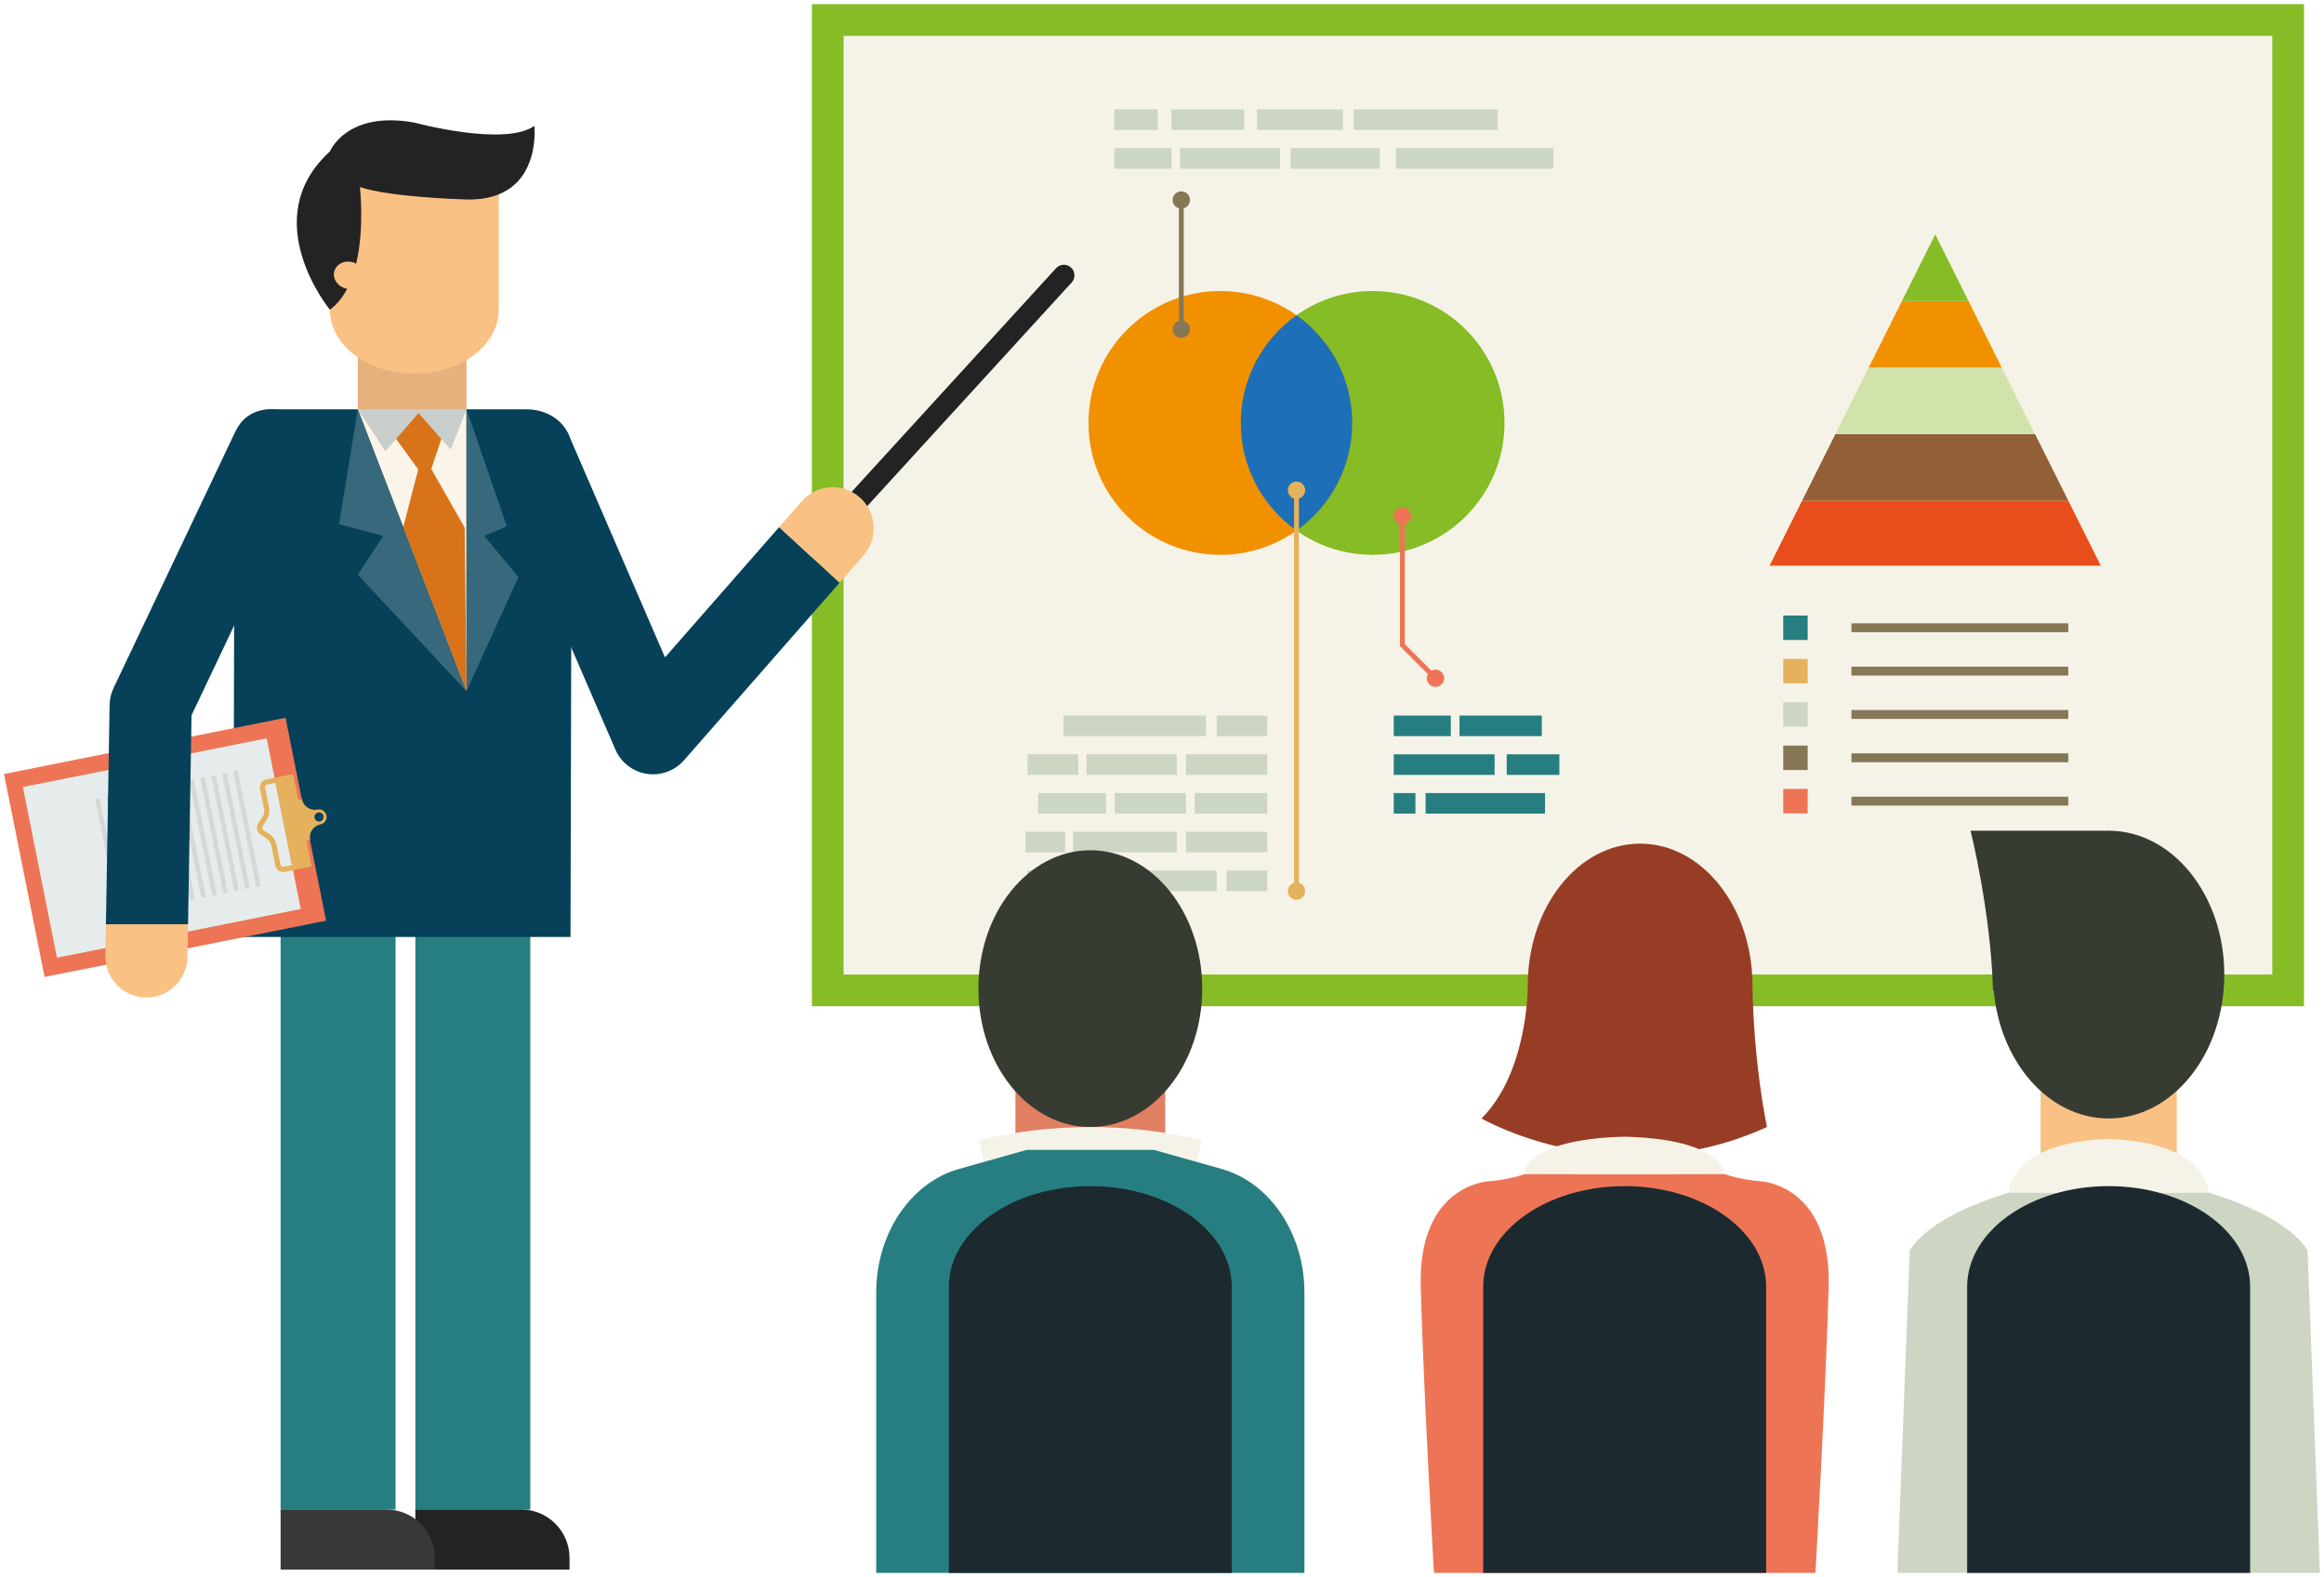 <?xml version="1.0" encoding="utf-8"?>
<!-- Generator: Adobe Illustrator 16.0.4, SVG Export Plug-In . SVG Version: 6.00 Build 0)  -->
<!DOCTYPE svg PUBLIC "-//W3C//DTD SVG 1.1//EN" "http://www.w3.org/Graphics/SVG/1.1/DTD/svg11.dtd">
<svg version="1.1" id="Layer_1" xmlns="http://www.w3.org/2000/svg" xmlns:xlink="http://www.w3.org/1999/xlink" x="0px" y="0px"
	 width="510px" height="346px" viewBox="-247.767 -165.333 510 346" enable-background="new -247.767 -165.333 510 346"
	 xml:space="preserve">
<g id="Layer_1_1_">
</g>
<g>
	<g>
		<rect x="-69.601" y="-164.426" fill="#86BC25" width="327.445" height="219.856"/>
		<rect x="-62.64" y="-157.465" fill="#F5F3E8" width="313.523" height="205.932"/>
		<g>
			<g>
				<polygon fill="#E84E1B" points="140.579,-41.24 213.247,-41.24 206.116,-55.501 147.714,-55.501 				"/>
				<polygon fill="#925F36" points="147.714,-55.501 206.116,-55.501 198.815,-70.102 155.013,-70.102 				"/>
				<polygon fill="#D2E2AB" points="155.013,-70.102 198.815,-70.102 191.517,-84.704 162.313,-84.704 				"/>
				<polygon fill="#F29100" points="162.313,-84.704 191.517,-84.704 184.216,-99.305 169.614,-99.305 				"/>
				<polygon fill="#86BC25" points="176.915,-113.907 169.614,-99.305 184.216,-99.305 				"/>
			</g>
			<g>
				<rect x="143.562" y="-30.288" fill="#277E81" width="5.365" height="5.363"/>
				<rect x="143.562" y="-20.779" fill="#E6B15C" width="5.365" height="5.365"/>
				<rect x="143.562" y="-11.269" fill="#CCD6C3" width="5.365" height="5.363"/>
				<rect x="143.562" y="-1.758" fill="#867857" width="5.365" height="5.365"/>
				<rect x="143.562" y="7.753" fill="#ED7555" width="5.365" height="5.364"/>
				<rect x="158.528" y="-28.583" fill="#867857" width="47.588" height="1.95"/>
				<rect x="158.528" y="-19.07" fill="#867857" width="47.588" height="1.948"/>
				<rect x="158.528" y="-9.563" fill="#867857" width="47.588" height="1.953"/>
				<rect x="158.528" y="-0.051" fill="#867857" width="47.588" height="1.949"/>
				<rect x="158.528" y="9.458" fill="#867857" width="47.588" height="1.953"/>
			</g>
		</g>
		<g>
			<g>
				<rect x="21.409" y="25.656" fill="#CCD6C3" width="8.927" height="4.516"/>
				<rect x="-5.633" y="25.656" fill="#CCD6C3" width="24.873" height="4.516"/>
				<rect x="-22.28" y="25.656" fill="#CCD6C3" width="14.096" height="4.516"/>
				<rect x="12.479" y="17.156" fill="#CCD6C3" width="17.857" height="4.514"/>
				<rect x="-12.299" y="17.156" fill="#CCD6C3" width="22.768" height="4.514"/>
				<rect x="-22.699" y="17.156" fill="#CCD6C3" width="8.679" height="4.514"/>
				<rect x="14.394" y="8.655" fill="#CCD6C3" width="15.942" height="4.515"/>
				<rect x="-3.115" y="8.655" fill="#CCD6C3" width="15.594" height="4.515"/>
				<rect x="-19.958" y="8.655" fill="#CCD6C3" width="14.931" height="4.515"/>
				<rect x="12.479" y="0.156" fill="#CCD6C3" width="17.857" height="4.516"/>
				<rect x="-9.333" y="0.156" fill="#CCD6C3" width="19.802" height="4.516"/>
				<rect x="-22.28" y="0.156" fill="#CCD6C3" width="11.128" height="4.516"/>
				<rect x="19.24" y="-8.343" fill="#CCD6C3" width="11.096" height="4.513"/>
				<rect x="-14.372" y="-8.343" fill="#CCD6C3" width="31.253" height="4.513"/>
			</g>
			<g>
				<rect x="65.085" y="8.655" fill="#277E81" width="26.207" height="4.515"/>
				<rect x="58.089" y="8.655" fill="#277E81" width="4.758" height="4.515"/>
				<rect x="82.882" y="0.156" fill="#277E81" width="11.553" height="4.516"/>
				<rect x="58.089" y="0.156" fill="#277E81" width="22.135" height="4.516"/>
				<rect x="72.522" y="-8.343" fill="#277E81" width="18.061" height="4.513"/>
				<rect x="58.089" y="-8.343" fill="#277E81" width="12.529" height="4.513"/>
			</g>
			<g>
				<rect x="58.573" y="-132.831" fill="#CCD6C3" width="34.529" height="4.514"/>
				<rect x="35.461" y="-132.831" fill="#CCD6C3" width="19.567" height="4.514"/>
				<rect x="11.203" y="-132.831" fill="#CCD6C3" width="21.915" height="4.514"/>
				<rect x="-3.23" y="-132.831" fill="#CCD6C3" width="12.529" height="4.514"/>
				<rect x="49.319" y="-141.333" fill="#CCD6C3" width="31.609" height="4.519"/>
				<rect x="28.069" y="-141.333" fill="#CCD6C3" width="18.859" height="4.519"/>
				<rect x="9.299" y="-141.333" fill="#CCD6C3" width="15.982" height="4.519"/>
				<rect x="-3.23" y="-141.333" fill="#CCD6C3" width="9.519" height="4.519"/>
			</g>
			<g>
				<g>
					<circle fill="#86BC25" cx="53.458" cy="-72.545" r="28.94"/>
					<circle fill="#F29100" cx="20.037" cy="-72.545" r="28.941"/>
					<path fill="#1D70B7" d="M48.978-72.545c0-9.756-4.834-18.38-12.229-23.623c-7.399,5.243-12.23,13.867-12.23,23.623
						c0,9.757,4.831,18.38,12.23,23.619C44.144-54.166,48.978-62.789,48.978-72.545z"/>
				</g>
				<g>
					<polygon fill="#ED7555" points="59.46,-52.127 60.524,-52.127 60.524,-24.014 67.628,-16.909 66.874,-16.158 59.46,-23.575 
											"/>
					<circle fill="#ED7555" cx="59.992" cy="-52.127" r="1.903"/>
					<circle fill="#ED7555" cx="67.252" cy="-16.533" r="1.903"/>
				</g>
				<g>
					<rect x="10.94" y="-121.455" fill="#867857" width="1.065" height="28.333"/>
					<circle fill="#867857" cx="11.473" cy="-121.455" r="1.903"/>
					<circle fill="#867857" cx="11.473" cy="-93.122" r="1.903"/>
				</g>
				<g>
					<rect x="36.216" y="-57.772" fill="#E6B15C" width="1.062" height="87.235"/>
					<circle fill="#E6B15C" cx="36.747" cy="-57.772" r="1.904"/>
					<circle fill="#E6B15C" cx="36.747" cy="30.172" r="1.904"/>
				</g>
			</g>
		</g>
	</g>
	<g>
		<rect x="-169.256" y="-91.108" fill="#E7B17D" width="23.859" height="26.661"/>
		<path fill="#F9C184" d="M-175.374-126.52v29.127c0,7.764,8.298,14.054,18.535,14.054c10.232,0,18.53-6.29,18.53-14.054v-29.127
			H-175.374z"/>
		<path fill="#232324" d="M-130.505-137.711c-6.585,4.633-26.334-0.73-26.334-0.73c-14.878-2.683-18.535,6.341-18.535,6.341
			c-16.337,14.874,0,34.708,0,34.708c1.6-1.155,2.835-2.75,3.793-4.585c-0.133-0.022-0.265-0.04-0.396-0.078
			c-1.783-0.501-2.866-2.192-2.417-3.784c0.445-1.586,2.254-2.467,4.037-1.966c0.27,0.077,0.517,0.189,0.755,0.316
			c1.873-7.917,0.812-16.809,0.812-16.809c6.586,2.222,22.192,2.681,22.192,2.681C-128.555-120.398-130.505-137.711-130.505-137.711
			z"/>
		<rect x="-156.617" y="30.363" fill="#277E81" width="25.224" height="135.502"/>
		<path fill="#232324" d="M-122.783,179.014h-33.834v-13.17h23.217c5.864,0,10.617,4.756,10.617,10.623V179.014z"/>
		<rect x="-186.189" y="30.363" fill="#277E81" width="25.224" height="135.502"/>
		<path fill="#383838" d="M-152.353,179.014h-33.837v-13.168h23.215c5.866,0,10.622,4.756,10.622,10.621V179.014z"/>
		<path fill="#064159" d="M-122.568,40.229h-73.987l0.263-108.91c0-3.782,3.48-6.846,7.774-6.846h56.391
			c5.425,0,9.821,3.87,9.821,8.646L-122.568,40.229z"/>
		<polygon fill="#FBF4E8" points="-169.256,-75.527 -145.396,-13.7 -145.396,-75.527 		"/>
		<polygon fill="#38687B" points="-145.396,-75.527 -136.535,-49.85 -141.497,-47.748 -133.999,-38.706 -145.396,-13.7 		"/>
		<polygon fill="#38687B" points="-169.256,-75.527 -173.356,-50.35 -163.668,-47.748 -169.256,-39.237 -145.396,-13.7 		"/>
		<polygon fill="#C8CECB" points="-169.256,-75.527 -163.182,-66.344 -155.926,-74.737 -148.854,-66.69 -145.396,-75.527 		"/>
		<polygon fill="#D97319" points="-160.85,-69.038 -155.987,-62.36 -159.279,-49.675 -145.396,-13.7 -145.788,-49.565 
			-153.123,-62.441 -150.921,-69.038 -155.926,-74.737 		"/>
		<path fill="#232324" d="M-63.517-48.786c-0.557,0-1.119-0.199-1.563-0.607c-0.946-0.864-1.013-2.333-0.147-3.275l49.218-53.827
			c0.863-0.944,2.329-1.012,3.276-0.146c0.946,0.865,1.013,2.333,0.146,3.278L-61.804-49.54
			C-62.261-49.039-62.887-48.786-63.517-48.786z"/>
		<g>
			<path fill="#064159" d="M-76.785-49.686l-25.053,28.581L-122.692-69.3c-1.971-4.565-7.278-6.671-11.844-4.69
				c-4.565,1.977-6.666,7.278-4.689,11.846L-112.72-0.88c1.226,2.835,3.82,4.846,6.871,5.323c0.468,0.074,0.935,0.11,1.396,0.11
				c2.574,0,5.051-1.106,6.775-3.071l34.16-38.976L-76.785-49.686z"/>
			<path fill="#F9C184" d="M-63.517-37.494l5.259-5.999c3.279-3.742,2.905-9.435-0.836-12.713
				c-3.743-3.281-9.433-2.907-12.712,0.836l-4.979,5.684L-63.517-37.494z"/>
		</g>
		<g>
			
				<rect x="-234.231" y="-10.828" transform="matrix(0.196 0.981 -0.981 0.196 -149.819 224.044)" fill="#ED7555" width="45.383" height="62.971"/>
			
				<rect x="-231.328" y="-6.472" transform="matrix(0.196 0.981 -0.981 0.196 -150.255 224.845)" fill="#E5ECEB" width="38.178" height="54.538"/>
			<path fill="#E6B15C" d="M-180.513,19.105l0.793-0.158c-0.309-1.553,0.68-3.062,2.216-3.408c0.022-0.002,0.045,0,0.073-0.004
				c0.896-0.182,1.481-1.057,1.3-1.953c-0.179-0.9-1.054-1.482-1.953-1.303c-0.022,0.004-0.045,0.014-0.068,0.02
				c-1.55,0.271-3.043-0.74-3.353-2.293l-0.793,0.158l-1.133-5.665l-5.89,1.173c-0.947,0.19-1.563,1.116-1.376,2.062l0.889,4.441
				c0.1,0.494-0.059,1.301-0.34,1.721l-0.94,1.41c-0.261,0.389-0.351,0.857-0.261,1.314c0.091,0.459,0.358,0.855,0.748,1.115
				l1.409,0.939c0.419,0.279,0.875,0.961,0.974,1.459l0.889,4.438c0.191,0.951,1.113,1.566,2.06,1.375l5.889-1.178L-180.513,19.105z
				 M-176.778,13.711c0.108,0.541-0.245,1.066-0.785,1.172c-0.538,0.107-1.063-0.24-1.173-0.781s0.242-1.066,0.783-1.174
				C-177.413,12.82-176.888,13.168-176.778,13.711z M-186.216,24.35l-0.889-4.438c-0.158-0.793-0.787-1.73-1.456-2.18l-1.413-0.939
				c-0.273-0.186-0.351-0.584-0.17-0.857l0.938-1.41c0.449-0.672,0.671-1.777,0.513-2.57l-0.889-4.442
				c-0.067-0.333,0.149-0.659,0.482-0.725l1.798-0.359l3.606,18.047l-1.797,0.359C-185.824,24.902-186.15,24.684-186.216,24.35z"/>
			<g>
				<g>
					
						<rect x="-206.463" y="16.078" transform="matrix(0.196 0.981 -0.981 0.196 -139.366 203.126)" fill="#D6D8D8" width="25.814" height="0.991"/>
					
						<rect x="-208.872" y="16.561" transform="matrix(0.196 0.981 -0.981 0.196 -140.829 205.877)" fill="#D6D8D8" width="25.813" height="0.991"/>
					
						<rect x="-211.282" y="17.041" transform="matrix(0.196 0.981 -0.981 0.196 -142.285 208.625)" fill="#D6D8D8" width="25.81" height="0.992"/>
					
						<rect x="-213.693" y="17.522" transform="matrix(0.196 0.981 -0.981 0.196 -143.762 211.38)" fill="#D6D8D8" width="25.814" height="0.994"/>
					
						<rect x="-216.106" y="18.005" transform="matrix(0.196 0.981 -0.981 0.196 -145.229 214.133)" fill="#D6D8D8" width="25.815" height="0.993"/>
					
						<rect x="-218.513" y="18.486" transform="matrix(0.196 0.981 -0.981 0.196 -146.689 216.88)" fill="#D6D8D8" width="25.81" height="0.993"/>
					
						<rect x="-220.926" y="18.969" transform="matrix(0.196 0.981 -0.981 0.196 -148.175 219.638)" fill="#D6D8D8" width="25.813" height="0.991"/>
					
						<rect x="-223.337" y="19.451" transform="matrix(0.196 0.981 -0.981 0.196 -149.64 222.39)" fill="#D6D8D8" width="25.813" height="0.992"/>
				</g>
				
					<rect x="-227.166" y="20.215" transform="matrix(0.196 0.981 -0.981 0.196 -151.971 226.76)" fill="#D6D8D8" width="25.815" height="0.994"/>
				
					<rect x="-229.575" y="20.696" transform="matrix(0.196 0.981 -0.981 0.196 -153.432 229.509)" fill="#D6D8D8" width="25.811" height="0.994"/>
				
					<rect x="-231.985" y="21.179" transform="matrix(0.196 0.981 -0.981 0.196 -154.881 232.255)" fill="#D6D8D8" width="25.812" height="0.993"/>
				
					<rect x="-234.397" y="21.66" transform="matrix(0.196 0.981 -0.981 0.196 -156.342 235.005)" fill="#D6D8D8" width="25.813" height="0.994"/>
				
					<rect x="-232.159" y="16.473" transform="matrix(0.196 0.981 -0.981 0.196 -164.275 234.31)" fill="#D6D8D8" width="14.251" height="0.994"/>
			</g>
		</g>
		<g>
			<path fill="#064159" d="M-184.245-74.657c-4.488-2.13-9.868-0.223-12.002,4.273l-26.598,55.997
				c-0.552,1.161-0.852,2.427-0.871,3.715l-0.805,48.111h18.021l0.767-45.858l25.759-54.233
				C-177.839-67.148-179.751-72.52-184.245-74.657z"/>
			<path fill="#F9C184" d="M-224.521,37.439l-0.114,6.912c-0.078,4.758,3.544,8.717,8.212,9.125c0.214,0.02,0.429,0.029,0.644,0.033
				c4.977,0.082,9.078-3.883,9.159-8.857l0.121-7.213H-224.521z"/>
		</g>
	</g>
	<g>
		<g>
			<rect x="-24.934" y="57.562" fill="#E17F62" width="32.872" height="38.668"/>
			<ellipse fill="#363C31" cx="-8.498" cy="51.566" rx="24.556" ry="30.357"/>
			<path fill="#F5F3E8" d="M13.351,95.723c-14.36-3.447-29.334-3.447-43.697,0c-0.872-3.635-1.746-7.268-2.617-10.902
				c16.083-3.861,32.852-3.861,48.935,0C15.096,88.455,14.226,92.088,13.351,95.723z"/>
			<path fill="#277E81" d="M20.298,91.119l-14.832-4.17h-27.927l-14.83,4.17c-10.668,2.998-18.191,14.217-18.191,27.123v61.518
				h93.972v-61.518C38.489,105.336,30.961,94.117,20.298,91.119z"/>
		</g>
		<g>
			<path fill="#ED7555" d="M138.735,93.852c-21.752-1.873-17.982-16.955-17.982-16.955H96.784c0,0,3.771,15.082-17.982,16.955
				c0,0-15.371,0.738-14.791,23.068c0.58,22.334,2.9,62.84,2.9,62.84h83.715c0,0,2.32-40.506,2.9-62.84
				C154.106,94.59,138.735,93.852,138.735,93.852z"/>
			<path fill="#983D25" d="M136.81,50.84c0-17.164-11.039-31.08-24.652-31.08c-13.619,0-24.654,13.916-24.654,31.08
				c0,0,0.164,18.896-10.15,29.211c0,0,29.293,17.051,62.646,1.873C139.999,81.924,137.099,68.582,136.81,50.84z"/>
			<path fill="#F5F3E8" d="M108.677,84.051c-21.996,0.539-21.996,8.211-21.996,8.211l21.996,0.049l21.992-0.049
				C130.669,92.262,130.669,84.59,108.677,84.051z"/>
		</g>
		<g>
			<rect x="200.036" y="57.562" fill="#F9C184" width="29.873" height="38.668"/>
			<path fill="#363C31" d="M214.974,16.922h-30.309c0,0,4.445,17.615,4.93,35.016h0.158c1.385,15.807,12.141,28.113,25.221,28.113
				c14.014,0,25.377-14.133,25.377-31.566S228.987,16.922,214.974,16.922z"/>
			<path fill="#CCD6C3" d="M258.624,108.992c-8.51-13.146-43.65-17.402-43.65-17.402s-35.145,4.256-43.65,17.402l-2.709,70.768
				h92.715L258.624,108.992z"/>
			<path fill="#F5F3E8" d="M214.974,84.545c-21.996,0.773-21.996,11.795-21.996,11.795l21.996,0.072l21.992-0.072
				C236.966,96.34,236.966,85.318,214.974,84.545z"/>
		</g>
		<path fill="#1C2A30" d="M214.974,94.895c-17.148,0-31.051,9.885-31.051,22.08v62.785h62.098v-62.785
			C246.021,104.779,232.12,94.895,214.974,94.895z"/>
		<path fill="#1C2A30" d="M108.767,94.895c-17.146,0-31.047,9.885-31.047,22.08v62.785h62.096v-62.785
			C139.815,104.779,125.915,94.895,108.767,94.895z"/>
		<path fill="#1C2A30" d="M-8.496,94.895c-17.148,0-31.05,9.885-31.05,22.08v62.785H22.55v-62.785
			C22.55,104.779,8.651,94.895-8.496,94.895z"/>
	</g>
</g>
</svg>
